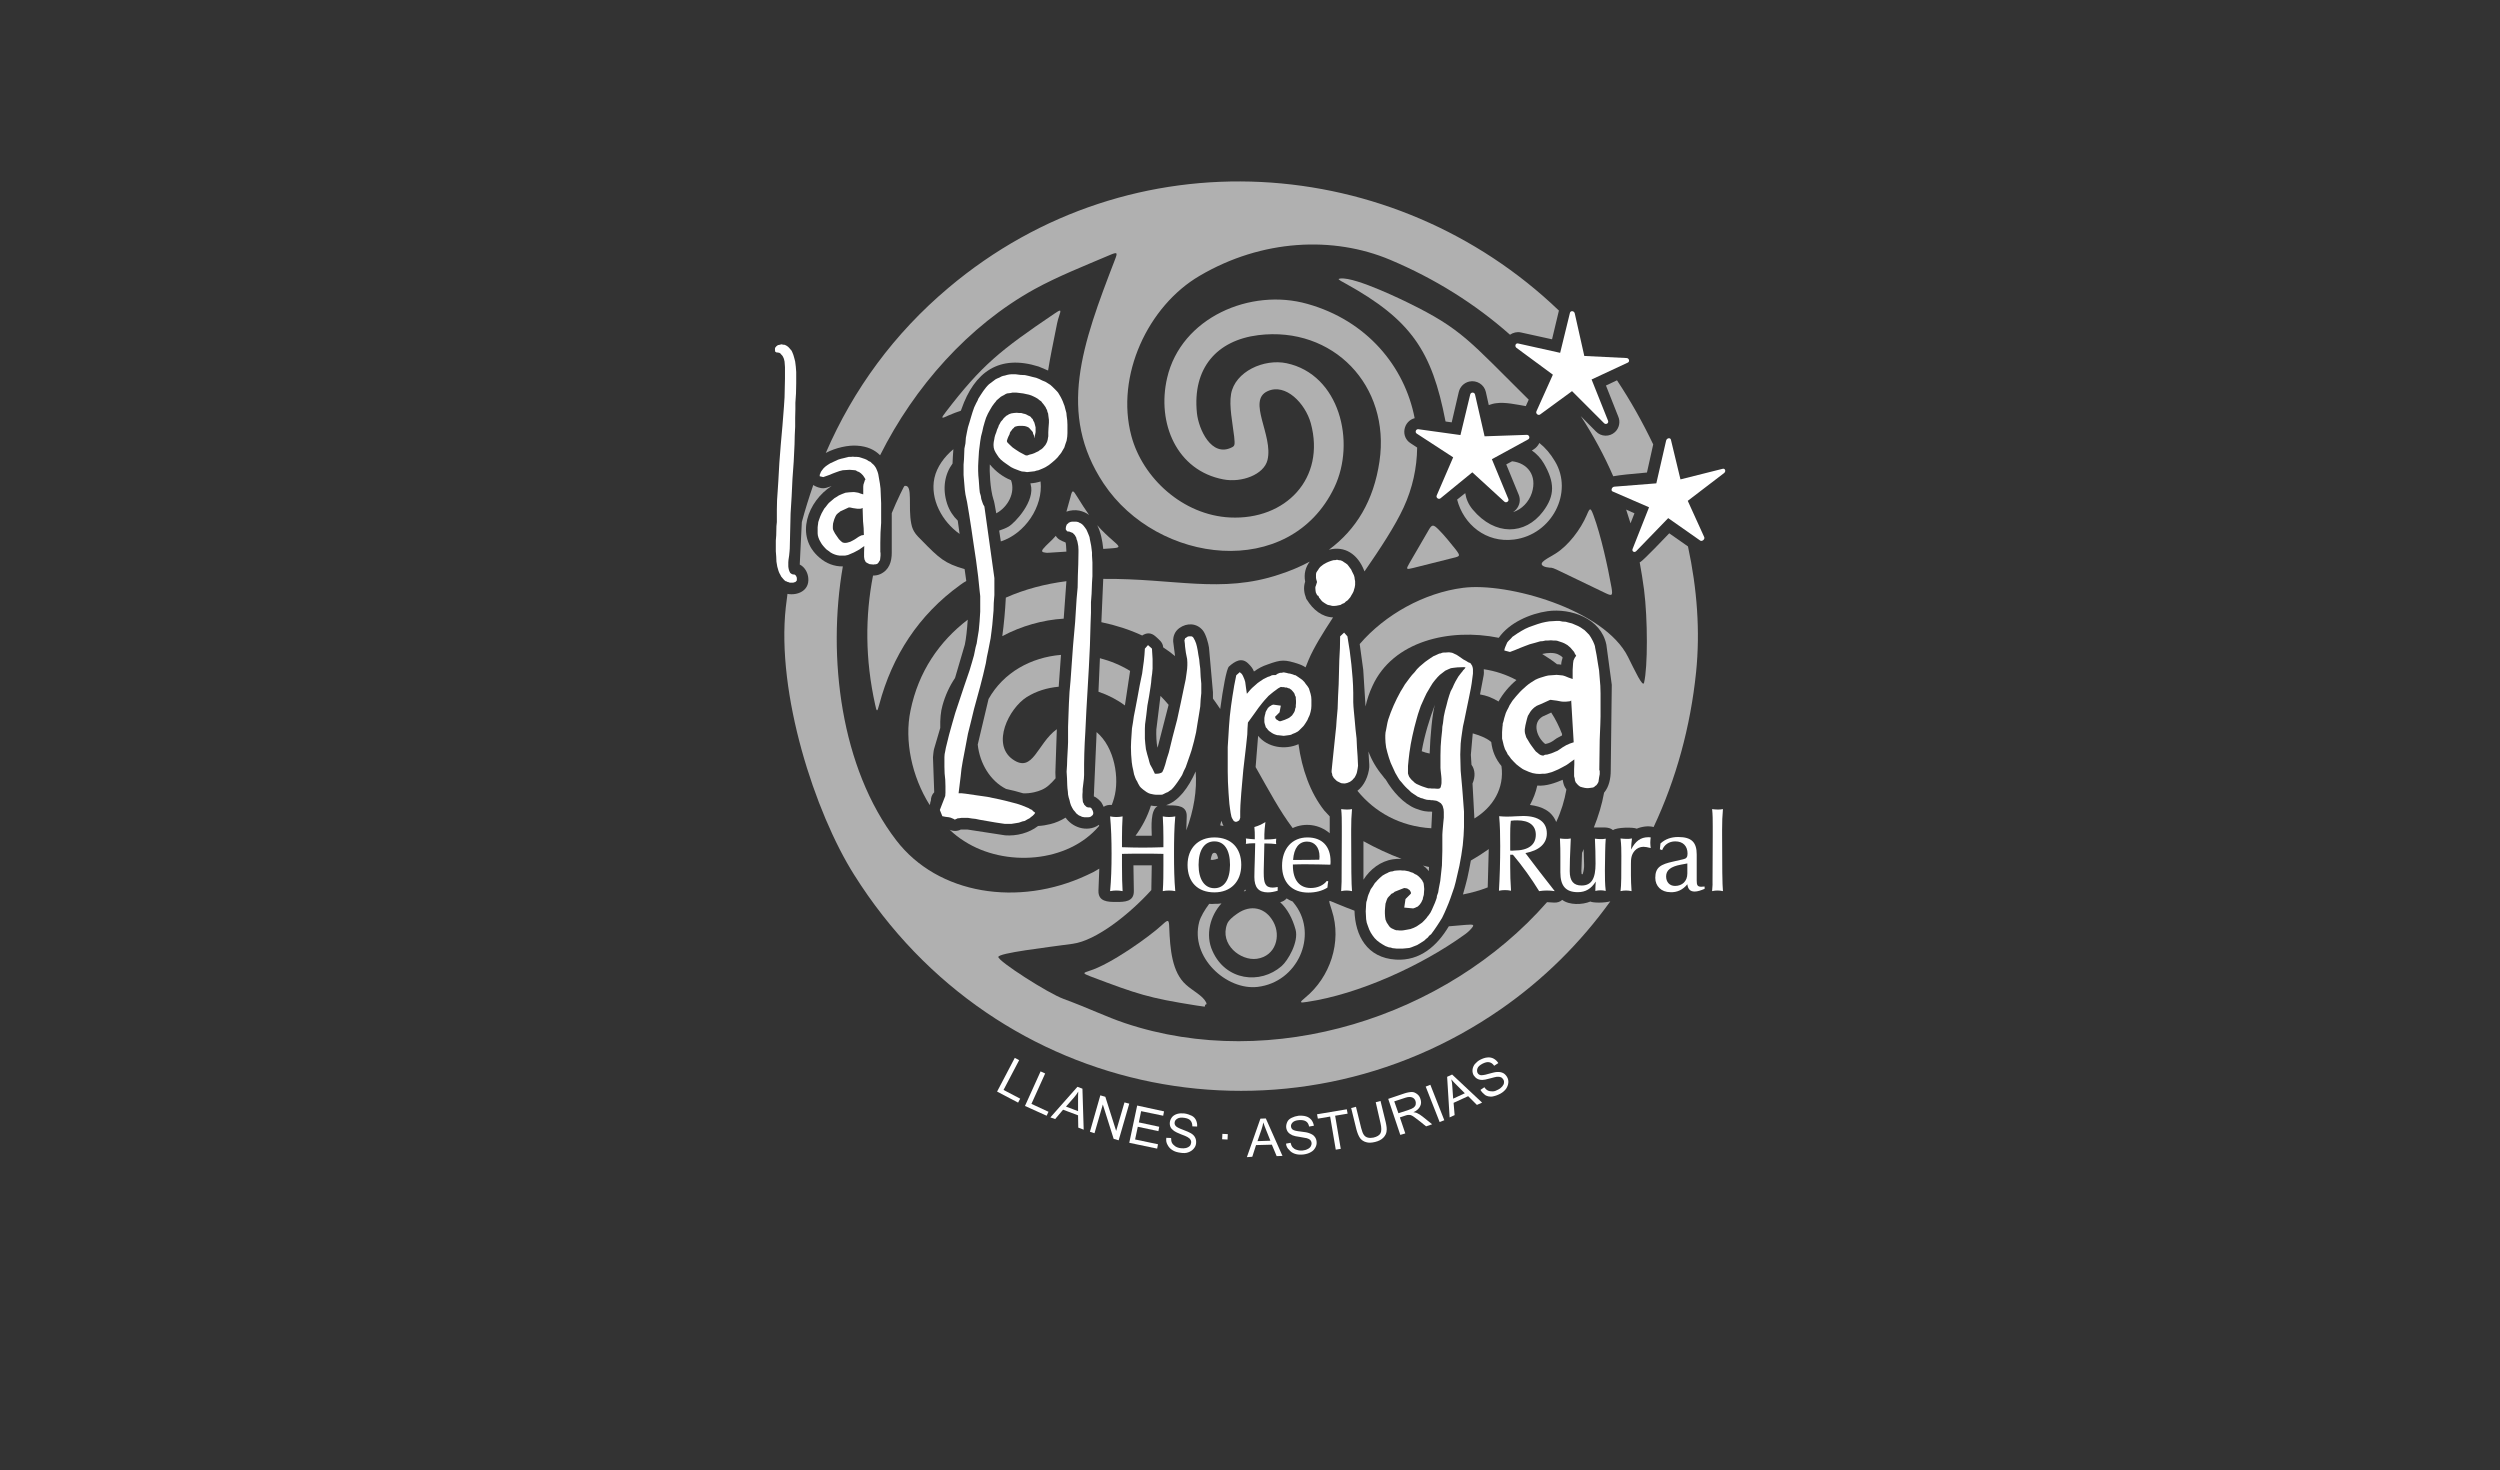 <?xml version="1.0" encoding="utf-8"?>
<!-- Generator: Adobe Illustrator 23.0.0, SVG Export Plug-In . SVG Version: 6.00 Build 0)  -->
<svg version="1.1" id="Capa_1" xmlns="http://www.w3.org/2000/svg" xmlns:xlink="http://www.w3.org/1999/xlink" x="0px" y="0px"
	 viewBox="0 0 1201 706.3" style="enable-background:new 0 0 1201 706.3;" xml:space="preserve">
<rect x="0" y="0" width="1201" height="706.3" fill="#333333" stroke="none"/>
<style type="text/css">
	.st0{fill-rule:evenodd;clip-rule:evenodd;fill:#FFFFFF;}
	.st1{fill-rule:evenodd;clip-rule:evenodd;fill:#B0B0B0;}
</style>
<polygon class="st0" points="479,524.4 487.5,508.2 489.6,509.3 482.1,523.6 490.1,527.8 489.1,529.7 "/>
<polygon class="st0" points="492.4,531.3 499.9,514.7 502.1,515.7 495.5,530.3 503.7,534.1 502.8,536 "/>
<path class="st0" d="M512.1,531.6l5.8,2.2l0-5.4c0-1.6,0-3,0.1-4c-0.6,1-1.3,2-2.1,2.9L512.1,531.6z M504.6,536.8l13-14.7l2.4,0.9
	l0.6,19.7l-2.6-1l-0.1-5.9l-7.2-2.7l-3.8,4.5L504.6,536.8z"/>
<polygon class="st0" points="523.6,543.7 528.6,526.2 531,526.9 536.2,543.3 540.2,529.6 542.5,530.2 537.4,547.8 535,547.1 
	529.8,530.6 525.8,544.4 "/>
<polygon class="st0" points="542.5,549 546.3,531.1 559.2,533.9 558.8,536 548.2,533.8 547.1,539.2 556.9,541.3 556.5,543.4 
	546.6,541.3 545.3,547.4 556.3,549.7 555.9,551.8 "/>
<path class="st0" d="M560.3,546.6l2.3,0.1c0,0.9,0.1,1.7,0.4,2.3c0.3,0.6,0.9,1.2,1.6,1.7c0.8,0.5,1.7,0.8,2.7,0.9
	c0.9,0.1,1.7,0.1,2.5-0.1c0.7-0.2,1.3-0.5,1.7-0.9c0.4-0.4,0.6-0.9,0.7-1.5c0.1-0.6,0-1.1-0.3-1.6s-0.8-0.9-1.5-1.3
	c-0.5-0.3-1.5-0.7-3.1-1.3s-2.7-1.2-3.3-1.6c-0.8-0.6-1.4-1.2-1.7-1.9c-0.3-0.7-0.4-1.5-0.3-2.3c0.1-0.9,0.5-1.7,1.1-2.5
	c0.6-0.7,1.5-1.2,2.5-1.5c1.1-0.3,2.2-0.3,3.4-0.2c1.3,0.2,2.5,0.6,3.5,1.1s1.7,1.3,2.1,2.2c0.4,0.9,0.6,1.9,0.5,3l-2.3-0.1
	c0-1.2-0.3-2.1-0.9-2.8c-0.6-0.7-1.6-1.1-3-1.3c-1.4-0.2-2.5-0.1-3.3,0.4s-1.2,1-1.3,1.8c-0.1,0.7,0.1,1.2,0.5,1.7
	c0.4,0.5,1.5,1.1,3.4,1.8s3.2,1.3,3.9,1.7c1,0.6,1.7,1.3,2.1,2.2c0.4,0.8,0.5,1.7,0.4,2.7c-0.1,1-0.5,1.8-1.2,2.6
	c-0.7,0.8-1.5,1.3-2.6,1.7s-2.3,0.4-3.6,0.2c-1.6-0.2-3-0.6-4-1.3c-1-0.6-1.8-1.5-2.3-2.5C560.3,549,560.1,547.9,560.3,546.6z"/>
<rect x="587" y="544.9" transform="matrix(5.034440e-02 -0.999 0.999 5.034440e-02 13.198 1106.279)" class="st0" width="2.6" height="2.6"/>
<path class="st0" d="M604.1,548.2l6.2-0.2l-2-5c-0.6-1.5-1.1-2.8-1.4-3.8c-0.2,1.2-0.5,2.3-0.9,3.5L604.1,548.2z M599,555.9
	l6.5-18.5l2.6-0.1l8,18l-2.8,0.1l-2.3-5.5l-7.6,0.2l-1.8,5.6L599,555.9z"/>
<path class="st0" d="M617.8,549.4l2.2-0.4c0.2,0.9,0.5,1.6,1,2.2c0.5,0.5,1.1,1,2,1.2c0.9,0.3,1.8,0.4,2.8,0.3
	c0.9-0.1,1.7-0.3,2.4-0.7c0.7-0.3,1.2-0.8,1.5-1.3c0.3-0.5,0.4-1,0.4-1.6c-0.1-0.6-0.3-1.1-0.6-1.4c-0.4-0.4-1-0.7-1.7-0.9
	c-0.5-0.1-1.6-0.3-3.3-0.6c-1.7-0.2-2.9-0.5-3.6-0.8c-0.9-0.4-1.6-0.9-2.1-1.5s-0.8-1.4-0.9-2.2c-0.1-0.9,0.1-1.8,0.5-2.7
	c0.4-0.9,1.1-1.5,2.1-2s2-0.8,3.3-1c1.3-0.1,2.6,0,3.6,0.3c1.1,0.3,1.9,0.9,2.6,1.7c0.6,0.8,1,1.7,1.2,2.8l-2.3,0.4
	c-0.2-1.1-0.7-2-1.5-2.5c-0.8-0.5-1.9-0.7-3.3-0.6c-1.5,0.1-2.5,0.5-3.1,1.1s-0.9,1.3-0.8,2c0.1,0.7,0.4,1.2,0.9,1.5
	c0.5,0.4,1.8,0.7,3.8,0.9c2,0.2,3.4,0.5,4.1,0.8c1.1,0.4,2,0.9,2.5,1.6c0.6,0.7,0.9,1.5,1,2.5c0.1,1-0.1,1.9-0.6,2.8
	c-0.5,0.9-1.2,1.7-2.2,2.2c-1,0.6-2.1,0.9-3.4,1.1c-1.6,0.2-3,0.1-4.2-0.3s-2.1-1-2.8-1.9C618.4,551.6,617.9,550.6,617.8,549.4z"/>
<polygon class="st0" points="641.7,552.3 639,536.4 633.1,537.4 632.7,535.3 647,532.9 647.4,535 641.4,536 644.1,551.9 "/>
<path class="st0" d="M660.9,529.5l2.3-0.6l2.5,10.2c0.4,1.8,0.6,3.2,0.4,4.4c-0.1,1.1-0.7,2.2-1.6,3.1c-0.9,0.9-2.2,1.6-3.9,2
	c-1.7,0.4-3.1,0.5-4.3,0.1c-1.2-0.3-2.2-1-2.9-1.9c-0.7-1-1.3-2.4-1.8-4.3l-2.5-10.2l2.3-0.6l2.5,10.2c0.4,1.5,0.8,2.6,1.3,3.3
	c0.5,0.7,1.1,1.1,1.9,1.3c0.8,0.2,1.7,0.2,2.7,0c1.7-0.4,2.9-1.1,3.4-2.1s0.5-2.6,0-4.8L660.9,529.5z"/>
<path class="st0" d="M671.8,534.8l4.9-1.6c1-0.3,1.8-0.7,2.4-1.1c0.5-0.4,0.9-0.9,1-1.5c0.1-0.6,0.1-1.1-0.1-1.7
	c-0.3-0.8-0.8-1.4-1.6-1.7s-1.8-0.3-3.1,0.1l-5.5,1.8L671.8,534.8z M672.7,545.2l-5.8-17.3l7.7-2.6c1.5-0.5,2.8-0.7,3.7-0.7
	c0.9,0,1.7,0.4,2.5,1s1.3,1.4,1.6,2.4c0.4,1.2,0.4,2.4-0.2,3.5c-0.5,1.1-1.6,2.1-3.2,2.8c0.7,0.1,1.3,0.2,1.7,0.4
	c0.9,0.4,1.8,1,2.7,1.7l4.6,3.7l-2.9,1l-3.5-2.8c-1-0.8-1.8-1.4-2.4-1.8c-0.6-0.4-1.1-0.7-1.5-0.8c-0.4-0.1-0.8-0.1-1.2-0.1
	c-0.3,0-0.7,0.1-1.3,0.3l-2.7,0.9l2.6,7.7L672.7,545.2z"/>
<rect x="687.9" y="520.7" transform="matrix(0.931 -0.366 0.366 0.931 -146.103 289)" class="st0" width="2.4" height="18.3"/>
<path class="st0" d="M698.1,527.8l5.6-2.6l-3.8-3.8c-1.2-1.2-2.1-2.1-2.7-2.9c0.3,1.2,0.5,2.4,0.5,3.6L698.1,527.8z M696.4,536.8
	l-1.2-19.5l2.4-1.1l14.4,13.5l-2.5,1.1l-4.2-4.2l-7,3.2l0.5,5.9L696.4,536.8z"/>
<path class="st0" d="M711.2,523.6l1.9-1.3c0.5,0.8,1.1,1.3,1.7,1.6c0.6,0.3,1.4,0.4,2.3,0.4s1.8-0.4,2.7-0.9c0.8-0.4,1.5-1,1.9-1.5
	c0.5-0.6,0.8-1.2,0.8-1.7c0.1-0.6,0-1.1-0.3-1.6c-0.3-0.5-0.7-0.9-1.2-1.1s-1.1-0.3-2-0.2c-0.5,0.1-1.6,0.3-3.3,0.8
	s-2.9,0.7-3.6,0.7c-1,0-1.8-0.2-2.5-0.6c-0.7-0.4-1.2-1-1.7-1.7c-0.4-0.8-0.6-1.7-0.5-2.6c0.1-1,0.5-1.9,1.1-2.7
	c0.7-0.8,1.6-1.6,2.6-2.1c1.2-0.6,2.3-1,3.5-1.1c1.1-0.1,2.1,0.1,3,0.6s1.6,1.2,2.2,2.1l-2,1.3c-0.7-1-1.4-1.5-2.4-1.7
	c-0.9-0.2-2,0.1-3.2,0.7c-1.3,0.7-2.1,1.4-2.4,2.2c-0.3,0.8-0.3,1.5,0,2.2c0.3,0.6,0.8,0.9,1.4,1.1c0.6,0.1,1.9,0,3.8-0.6
	c1.9-0.5,3.3-0.9,4.1-0.9c1.2-0.1,2.2,0.1,3,0.5c0.8,0.4,1.4,1.1,1.9,1.9c0.5,0.9,0.7,1.8,0.6,2.8c-0.1,1-0.5,2-1.1,2.9
	c-0.7,0.9-1.6,1.7-2.7,2.3c-1.5,0.8-2.8,1.2-4,1.4c-1.2,0.1-2.3-0.1-3.3-0.7C712.6,525.4,711.8,524.6,711.2,523.6z"/>
<path class="st1" d="M752.5,379.3C752.5,379.3,752.5,379.3,752.5,379.3L752.5,379.3C752.5,379.3,752.5,379.3,752.5,379.3
	c-1.2-1.8-1.3-2.2-1.8-4.7c-3.7,1.6-7.9,3.1-12.1,2.8c0,0,0,0-0.1,0c-0.7,3.3-1.9,6.3-3.5,9.3c5.5,0.7,10.4,2.7,12.6,8.2
	C750,389.8,751.6,384.5,752.5,379.3z"/>
<path class="st1" d="M721.3,368c-2.9-3.5-4.4-7.2-4.9-11.5c-0.2-0.2-0.4-0.4-0.6-0.5c-2-1.6-5-2.7-8.3-3.7l0,0.1l-0.9,10.2l0.3,4.8
	c1.8,2.4,1.9,5.8,0.5,9l0.9,16.8C717.2,387.8,722.8,378.7,721.3,368z"/>
<path class="st1" d="M719.9,337c2.1-3.8,5.1-7.4,8.6-10.3c-4.8-2.6-10.2-4.4-15.7-5.2c0.1,1.1,0.1,2.2-0.1,3.2l-1.7,8.9
	C714.1,334.1,717.1,335.3,719.9,337z"/>
<path class="st1" d="M748,319.1c0.7,0,1.3,0.1,2,0.2c0-1,0.4-2.6,0.7-3.4c-0.5-0.7-1.5-1.2-2.3-1.6c-2-0.9-5.1-0.7-7.2-0.2l-0.3,0.1
	c1.3,0.8,2.5,1.6,3.7,2.4C745.8,317.4,746.9,318.2,748,319.1z"/>
<path class="st1" d="M720,306.4c5.1-7.3,15.1-11.6,23.5-12.8c11.1-1.5,25.6,3.4,28.2,16.1l2.6,19.3l-0.5,41.2
	c0,3.7-0.8,7.8-3.2,10.6c-1,5.6-2.7,11.2-4.9,16.7c0.3,0,0.7,0,1,0c2.7,0.2,6-0.6,8.2,1.3c1.7-1.4,9.8-1.5,11.4-0.7
	c2.3-1,5.6-1.5,8.1-0.8c10.8-23,17.7-48.1,20.4-74.4c2-19.6,0.5-40.1-3.9-60.4l-9-6.3c-1.8,1.9-12.5,13.1-13.9,13.8
	c-0.1,0.1-0.2,0.1-0.3,0.1c0.8,4.3,1.5,8.7,2.1,13.2c1.8,14.1,1.8,37.3,0,44.7c-0.6,2.4-4.4-5.8-7.7-12.4
	c-11.3-22.8-58-36-79.3-33.2c-18.6,2.4-37.4,12.8-49.6,27l1.7,12.4l1.1,17.6c0.7-3.3,1.8-6.6,3.3-9.8
	C669.1,308,696.3,301.6,720,306.4z"/>
<path class="st1" d="M745.2,342.3l-4.1,1.9c-5.3,3.1-2.7,10.1,1.2,13.2c1.1-0.1,2.6-0.7,3.5-1.3l2-1.4l2.6-1.4l0-0.7
	C749,349,747.3,345.5,745.2,342.3z"/>
<path class="st1" d="M638.4,264.1c7.6-2,13.8,2.1,16.9,9.9c0.1,0.2,0.1,0.3,0.2,0.5c7.6-11,14.7-21.8,18.8-30.7
	c4.3-9.3,6.4-19.1,6.5-28.8l-3.2-2.1c-2.2-1.4-3.3-3.9-2.9-6.5c0.4-2.7,2.4-4.9,4.9-5.5c-4.8-24.9-23-46.9-51.5-54.9
	c-27.4-7.8-60.7,6.6-67.4,35.5c-5.1,21.9,4.7,44.6,27,48.8c8.8,1.7,19.5-2.3,21.2-9.3c2.9-11.8-10-28.6,0.1-33.1
	c8.6-3.9,18,5.8,20.7,15.4c7.2,26.5-12,46.6-38.8,45.3c-22.6-1.1-42-18.9-47.4-39.2c-7.7-28.9,8-62.4,32.8-76.9
	c29.9-17.6,64.2-19.2,91.5-7.7c21.4,9,40.9,21.2,57.6,36c1.5-1,3.3-1.5,5.2-1.1l15,3.3l3.3-13.8C670,73.5,543.9,63.8,455.6,138.3
	c-26,21.9-45.6,48.6-58.9,79.3c4.9-2.6,10.9-3.8,15-3.5c5,0.3,8.5,2,11.1,4.6c16.5-32.9,42.4-62.2,74.2-79.8
	c11.3-6.2,24-11.2,36.2-16.4c3.6-1.5,3.8-1.3,2.4,2.3c-15.7,40.7-27.8,73.8-5.4,107.5c25.9,38.9,89.4,46.5,110.8,1.9
	c10.5-21.9,2.5-54.3-22.9-59.7c-10.9-2.3-24.8,4-26.7,14.8c-1,5.8,0.7,13.7,1.5,20.5c0.4,3.9,0.3,4.4-1.1,5.1
	c-9.8,5-16-8.7-16.8-16.5c-2.2-21.5,9.5-34.9,29.5-37.4c35.8-4.4,63.6,24.1,58.2,60.7C659.9,240.6,651.5,254.4,638.4,264.1z"/>
<path class="st1" d="M640.4,296.6c-5.3-0.2-9.6-3.6-12.7-8.7l0.2,0.4c-0.3-0.5-0.5-0.8-0.6-1.3l0.1,0.2c-0.8-2-1.4-4.8-0.4-7.8
	c-0.7-3.7,0.2-7,2.2-9.6c-4.5,2.4-9.4,4.5-14.7,6.2c-27.8,9.3-50.4,1.8-84.5,2.1l-0.9,20.8c7.1,1.5,13.6,3.6,19.6,6.4
	c2-1.3,4.2-1.6,6.5,0.5c1.7,1.6,3.4,2.7,3.6,5.2c2,1.3,3.9,2.7,5.7,4.2l-0.9-7c-0.1-2.6,0.8-4.9,3-6.5c3.5-2.5,8.2-2.5,11.2,1.1
	c1.5,1.8,2.7,6.2,3,8.3l1.9,21.4c0,0.9,0,2,0,3.1c1.2,1.7,2.4,3.3,3.5,5c1.3-9.7,3-19.3,4.2-20.4c2.8-2.5,6.1-4.6,9.3-1.4
	c1.2,1.2,2.1,2.2,2.7,3.8c2.3-1.6,3.9-2.5,6.6-3.4c6.6-2.4,8.1-2.4,15-0.2l-0.7-0.2c0.3,0.1,1.5,0.5,1.9,0.7c0.7,0.3,1.4,0.7,2,1.1
	c0.5-1.3,1-2.5,1.5-3.7C631.2,311,635.5,304.1,640.4,296.6z"/>
<path class="st1" d="M657.4,361l0.4,6.4l0,1.2c-0.4,4.1-2.3,8.7-5.7,11.3c8.3,10.2,20.4,17.1,35.5,18c0.2-4.4,0.4-7.8,0.4-7.9
	l-0.4-0.1h-1.4l-1.8-0.2c-0.9-0.1-3.5-0.9-4.4-1.3c-5.7-2.3-10.9-8.1-14.3-13.9c-0.5-0.5-0.9-1-1.3-1.6
	C661.2,369.1,658.9,365.1,657.4,361z"/>
<path class="st1" d="M783.3,251.4l1.9-4.8l-4-1.8C781.9,246.9,782.6,249.2,783.3,251.4z"/>
<path class="st1" d="M775,228.8c3.2-0.6,8.2-1.1,16.2-1.8l3-13.5c-5.1-10.7-10.9-21-17.4-30.8l-5.3,2.5l5.9,14.9
	c1.1,2.5,0.5,5.5-1.5,7.4c-2.6,2.5-6.8,2.4-9.3-0.3l-7.2-7.3C765.4,209.1,770.6,218.7,775,228.8z"/>
<path class="st1" d="M483.2,287.1c-0.3,6.1-0.9,12.7-1.7,18.5c9.2-4.9,19.5-7.8,29.5-8.4l1.3-18
	C502.1,280.5,492.2,283.1,483.2,287.1z"/>
<path class="st1" d="M474.9,335.8l-5.2,21.9c1,9.2,6.1,17.5,13.6,21.3c2.8,0.6,5.6,1.3,8.2,2.1c1.7,0.1,3.5-0.1,5.3-0.5
	c2.6-0.6,5-1.5,7.1-3.4c1.2-1.1,2.3-2.2,3.2-3.3c0-1-0.1-1.9-0.1-2.8l0.7-20.8c0,0,0,0,0,0c-9.5,6.9-11.4,21.4-21.2,14.5
	c-10.3-7.3-1.9-24.4,6.7-29.9c4.6-2.9,9.9-4.5,15.4-5l1.1-15.3C495.3,315.8,482.1,323,474.9,335.8z"/>
<path class="st1" d="M498.7,396.8c-4.4,3.4-10.3,4.9-15.8,4.5l-18.2-2.8l-3.1,0c-1.7,0.9-3.7,0.9-5.4,0.1c2.2,2.1,4.6,4,7.2,5.6
	c19.4,12.4,49.6,10.4,64.6-7.4l0-0.6c-0.1,0.1-0.2,0.2-0.3,0.2l0,0c-2.6,1.8-6.1,2.1-9.1,1.2c-2.9-0.9-5.1-2.6-6.7-4.8
	c-2.3,1.4-4.8,2.5-7.3,3.1C502.6,396.4,500.7,396.7,498.7,396.8z"/>
<path class="st1" d="M446.6,386.7c0.1-0.1,0.1-0.3,0.2-0.4c0-0.6,0.2-1.1,0.4-1.7c0-1.5,0.5-2.9,1.6-4l0,0l-0.6-16.8
	c0-0.2,0.3-3.3,0.5-3.9l3-10.2c-0.1-4.1,0.2-7.9,1.1-10.9c1.3-4.7,3.3-9.1,6-13.1l4.7-16c0.6-2.7,1.1-7.4,1.4-12
	c-13.6,10.4-23.7,24.9-27.5,43.7C434.4,355.7,438,373,446.6,386.7z"/>
<path class="st1" d="M528.4,316.2l-0.7,16.1c4.7,1.6,9.1,3.9,12.7,6.6c0.8-5.5,1.7-11.4,2.5-16.6
	C538.3,319.5,533.4,317.5,528.4,316.2z"/>
<path class="st1" d="M526.8,351.7l-0.2,5.3l0-0.2l-1,22.8l0-0.6v1.3l-0.1,1.5c0,0.2,0,0.7,0,0.8c1.4,0.5,3,2.1,3.7,3l-0.1-0.1
	c0.5,0.9,0.6,1,1.1,2.1c1-0.7,2.3-1,3.6-0.9l0.3,0c0.4-1.1,0.8-2.1,1.1-3.3C537.9,374,535.5,359,526.8,351.7z"/>
<path class="st1" d="M545.5,401.5h7.8c-0.1-4.3-0.7-12.4,2.8-14.2c-1.1,0-2.2-0.1-3.2-0.3C551.3,392.2,548.7,397.1,545.5,401.5z"/>
<path class="st1" d="M557.5,334.3l-2,16.2c-0.1,2.3,0,6.6,0.6,8.7l5.3-20.6C560.1,337.1,558.9,335.7,557.5,334.3z"/>
<path class="st1" d="M574.4,370.6c-3.5,7.9-8.3,14.3-14.2,16.2l1.4,0.1c4,0,8.7,0.1,8.5,5.4l-0.2,6.6
	C573.5,389.2,575.1,379.7,574.4,370.6z"/>
<path class="st1" d="M655,404.1v18.5c3.2-5,8.2-8.9,14.2-9.8c1.3-0.2,2.7-0.3,4.1-0.2C667.2,410.3,660.9,407.4,655,404.1z"/>
<path class="st1" d="M683.6,415.8c1,0.7,2,1.6,2.8,2.7c0-0.1,0-0.8,0.1-2C685.5,416.3,684.6,416.1,683.6,415.8z"/>
<path class="st1" d="M706.6,413.4c-0.5,2.9-1.1,5.7-1.7,8.5c-0.6,2.4-1.3,5.1-2.1,7.8c4.1-0.8,8.1-1.9,11.9-3.4l0.5-18.4
	C712.4,409.9,709.4,411.8,706.6,413.4z"/>
<path class="st1" d="M686.8,362c0.3-8.6,1.3-19.1,2.5-23.4c-2.5,6.7-5,14.6-6.3,22.3C684.2,361.4,685.4,361.7,686.8,362z"/>
<path class="st1" d="M760,409.7l-0.3,8.7l0.1,1.5l0.5,0.1c0.5-1.5,0.8-3.2,0.7-4.8l-0.2-7.3C760.6,408.5,760.3,409.1,760,409.7z"/>
<path class="st1" d="M623.8,357.5c-6.5,2.9-14.9,1.6-19.4-4l-1.2,15c6.5,11.5,11.6,21.1,17.8,29.3c5.8-2.7,12.8-1.8,17.8,2.5v-8.1
	c-0.9-0.9-1.8-1.9-2.6-2.8C629.4,380.8,625.4,369.3,623.8,357.5z"/>
<path class="st1" d="M404.9,272.1c-4,0.1-8-1.4-11.2-4.2c-12.2-10.3-5.5-27.3,5.8-34.4c-1.8,0.6-3.4,1.4-5.4,0.9
	c-1.4-0.3-2.5-0.8-3.4-1.4c-2,5.8-3.9,11.8-5.5,17.8l-1,20.4c2.4,1.2,3.9,3.9,4.1,6.5c0.6,6.1-5.2,8.5-10,7.6
	c-0.3,2.1-0.5,4.2-0.8,6.4c-4.6,41.5,14,98.7,32.8,128.5c68.6,109.2,209.4,134.9,310.7,64.6c20.6-14.3,38.3-31.9,52.6-51.8
	c-2.8,0.8-8.2,0.8-9.6,0.1c-3.8,1.6-10.1,1.8-13.5-0.8c-1.1,1-2.5,1.4-4,1.3l-3.3-0.2c-48.5,55.3-132.2,81.8-202.8,58.1
	c-9.2-3.1-16.7-6.9-29.4-11.6c-7.7-2.8-31.7-18.3-31.4-20.2c0.3-1.9,22.7-4.5,35.7-6.3c11.3-1.5,27.4-14.3,37.8-25.8l0.2-11.9h-8.8
	l0.2,12.3c0.1,5.3-4.6,5.3-8.5,5.3c-4,0-8.7-0.1-8.5-5.5l0.4-10.5c-1.9,1.2-4,2.3-6.1,3.2c-32.6,15.2-71.4,9.4-91.5-16.9
	C404,369,397.3,315.9,404.9,272.1z"/>
<path class="st1" d="M739.5,212.8c-0.6,1.3-1.6,2.4-2.9,3.2l-0.7,0.4c2.3,1.6,4.3,3.7,5.8,6.3c5.1,8.9,5.5,15.2-0.5,23.1
	c-8.5,11.2-23,11.8-33.7-1c-2.1-2.5-3.2-5.2-3.6-7.9L700,240c3.1,12,13.9,20.9,27.3,19.2c18.3-2.3,28.7-22.7,19.7-37.6
	C744.8,217.9,742.3,215,739.5,212.8z"/>
<path class="st1" d="M480,254.9c0.3,1.7,0.5,3.5,0.8,5.2c11.5-3.7,20.4-16.6,19.1-28.8c-1.6,0.5-3.2,0.8-4.9,0.9
	c0,0.1,0.1,0.3,0.1,0.4c2.4,8-7.5,18.6-10.6,20.4C483.1,253.8,481.5,254.4,480,254.9z"/>
<path class="st1" d="M461,256.5l-0.9-6.4c-2.2-2.1-4-4.8-5.1-8.1c-2.4-7.4-1.1-14.3,2.6-19.3c0.1-2.3,0.2-4.6,0.4-6.9
	c-4.3,3.6-7.9,8.4-9.1,13.8C446.7,239.8,452.6,250.6,461,256.5z"/>
<path class="st1" d="M726.4,221.6l-2.8,1.5l6,14.6c1,2.4,0.5,5.1-1.3,7.1c-0.4,0.5-0.9,0.8-1.4,1.2c4.1-1.2,7.6-4.9,9-9.2
	C738.6,228.3,733.7,222.4,726.4,221.6z"/>
<path class="st1" d="M485.7,230.7c-3.7-1.5-7.2-4-10.2-7.6c-0.2,2.6,0.1,11.9,1.8,17c0.2,0.3,0.7,2.9,1.3,6.5
	C484.2,243.6,487.9,236.7,485.7,230.7z"/>
<path class="st1" d="M589.5,443.9c-3.7,9.8,6.5,17.8,14.3,16.7c9.1-1.3,11.7-11,7.9-17.8c-3.8-6.9-10.9-8.4-17.3-3.9
	C592.3,440.3,590.1,442.2,589.5,443.9z"/>
<path class="st1" d="M694.5,202.5l2.9,0.4l3.4-14.6c0.6-2.5,2.5-4.4,5-5c3.6-0.8,7.2,1.4,8,5l1.4,6.3c1.2-0.4,2.4-0.8,3.6-0.9
	c4.3-0.6,9.5,0.6,14.2,1.4l1.4-3.1c-28.5-28.2-32.1-33.9-57.8-46.5c-0.3-0.1-25.2-12.6-32.7-11.7c-1.4,0.2-1.2,0.4,2.3,2.3
	c31.7,17.5,41.7,32.5,48.2,66.2C694.5,202.4,694.5,202.4,694.5,202.5z"/>
<path class="st1" d="M461.6,197.3c0.1-0.3,0.2-0.5,0.3-0.8c6.2-17.8,18.1-26.4,37.1-20.4c0.5,0.2,2.9,1.2,4.5,1.9
	c1-6.4,2.4-12.9,3.6-19c0.5-2.5,0.9-4.9,1.7-7.2c1.1-3.1,0.9-3.3-2.3-1.1c-26,17.6-34.9,24.7-52.2,47.3c-2.4,3.1-2.2,3.3,1.3,1.6
	C457.6,198.7,459.6,198,461.6,197.3z"/>
<path class="st1" d="M428.4,246.5l0,19c0,4.3-1.2,8.3-5.5,10.3c-1.1,0.5-2.3,0.7-3.5,0.7c-3.8,19.5-3.8,40.2,1,61.9
	c0.8,3.8,1,3.8,2,0c6.2-23.3,18.9-43,38.9-57.4c0.9-0.7,1.9-1.3,2.9-1.9l-0.8-5.7c-9.6-2.8-12-5-20.8-14c-2.2-2.2-4.1-4-4.8-7.7
	c-1.7-8.3,0.9-18.8-3.1-18.3c-0.3,0-0.5,0.4-2.2,3.9C431.1,240.2,429.7,243.3,428.4,246.5z"/>
<path class="st1" d="M527.1,252.3c1.7,3.3,2.5,7.4,2.9,11.4l4.2-0.3c3.9-0.3,4-0.6,1-3.2C531.9,257.3,529.3,254.9,527.1,252.3z"/>
<path class="st1" d="M512.3,265c-0.1-2.2-0.2-3.9-0.4-4.4c-2.3-0.9-3.8-1.6-4.7-3.2c-1.9,2.3-4.7,4.5-6.1,6.3
	c-0.9,1.2-0.5,1.6,1.2,1.8c0.7,0.1,1.3,0.1,5.2-0.2L512.3,265z"/>
<path class="st1" d="M512.3,245.8c2-0.7,4.2-0.9,6.2-0.5c1.8,0.4,3.4,1.1,4.7,2.1c-1.8-2.5-3.6-5.4-5.8-8.9c-2-3.3-2.3-3.3-3.2,0.5
	C513.8,240.6,513.1,243.1,512.3,245.8z"/>
<path class="st1" d="M749.8,274.6l21.2,10.2c3.5,1.7,3.8,1.4,3.2-2.4c-1.8-10.1-5.1-25.2-8.7-34.9c-1.4-3.7-1.7-3.7-3.2-0.1
	c-2.9,6.8-8.8,14.7-15.1,18.6c-3.3,2.1-8.7,4.4-5.7,6c0.7,0.4,1.9,0.6,2.9,0.7C745.8,272.7,746.3,272.9,749.8,274.6z"/>
<path class="st1" d="M700.7,266c-0.4-0.8-1-1.5-1.6-2.3c-2.2-2.7-5-6.3-7.9-9.2c-2.8-2.8-3.3-2.7-5.2,0.7l-9,15.5
	c-1.6,2.8-1.5,3,1.7,2.2l18.3-4.6C700.9,267.4,701.2,267.2,700.7,266z"/>
<path class="st1" d="M586.2,396.5c0.5,0.1,1,0.2,1.6,0.3c-0.4-0.6-0.7-1.5-1-2.5C586.5,395,586.3,395.8,586.2,396.5z"/>
<path class="st1" d="M585.2,412.4c-0.2-0.8-0.4-1.6-0.8-2.2c-0.1-0.2-0.3-0.3-0.5-0.4c-0.6-0.3-1.3,0-1.6,0.6
	c-0.3,0.8-0.6,1.7-0.7,2.6c0.2,0.1,0.5,0.1,1,0.1C583.4,413,584.3,412.8,585.2,412.4z"/>
<path class="st1" d="M696,445c-5.6,9.4-13.8,16.7-25.4,16c-13.9-0.8-19.6-11.6-19.9-23.5c-2.6-1-5.3-2-8.1-3.2c-3.6-1.5-4-1.7-4-1.4
	v0.3c0,0.3,0.1,0.7,1.2,4.1c5,15.3-0.9,32.2-12.7,41.9c-3,2.5-2.9,2.7,0.9,2.1c24.9-3.7,54.9-17.5,75-31.9c1.5-1,2.8-2.1,3.9-3.4
	c1.5-1.8,1.2-2-2.7-1.7L696,445z"/>
<path class="st1" d="M578.9,483.4c0-0.2,0-0.5,0-0.6c0.1-0.2,0.5-0.2,0.6-0.3c0.2-0.2,0.1-0.6-0.1-1c-1.6-3.2-6.4-5.5-9.6-8.4
	c-6.8-6-7.7-17.2-8.1-27.5c-0.1-3.9-0.5-4-3.3-1.4c-6.1,5.7-24.9,19.1-35.1,22.2c-3.2,1-3.2,1.2,0.4,2.6c23,8.7,28.1,10.4,50.8,14
	C578.5,483.6,578.9,483.7,578.9,483.4z"/>
<path class="st1" d="M586.8,434c-1.1,0.2-2.2,0.2-3.3,0.2c-0.9,0.1-1.7,0.1-2.6,0c-2.1,2.8-4.2,6.3-4.8,8.7
	c-4.5,17,13.2,33,28.1,31.2c19.2-2.3,28.9-24.5,18.2-39.2c-0.5-0.6-0.9-1.2-1.4-1.8c-1-0.4-2-0.9-2.9-1.5c-0.8,0.9-1.9,1.6-3.1,1.8
	c3.4,3.2,5.9,7.7,7.4,13.2c1.6,6-3.8,15-6.7,17.5c-10.3,9-26.9,7-33.2-7.2C578.9,449.1,581.4,439.9,586.8,434z"/>
<path class="st1" d="M598.5,428c-0.1-0.2-0.2-0.5-0.3-0.7c-0.2,0.3-0.5,0.6-0.7,0.9C597.8,428.1,598.1,428.1,598.5,428z"/>
<polygon class="st0" points="472.9,243.3 472.3,242.3 471.9,241.2 471.4,239.7 471.2,238.3 470.7,236.6 470.5,234.8 470.2,230.6 
	470,228.5 469.9,226.2 469.9,223.9 470,221.7 470.3,216.8 470.6,214.4 470.9,212 471.3,209.6 471.9,207.3 472.4,205 472.7,204 
	473,202.9 473.7,200.7 474.6,198.7 475.6,196.9 476.6,195.2 477.7,193.7 478.3,193 478.8,192.3 479.4,191.8 480.1,191.2 
	480.8,190.6 481.5,190.2 482.3,189.8 483.1,189.3 483.8,189 484.7,188.9 485.5,188.8 486.4,188.6 488.2,188.6 489.9,188.8 
	491.5,189 492.9,189.3 494.3,189.6 495.5,190 496.6,190.5 497.6,191 498.6,191.6 499.3,192.2 500.2,192.8 500.7,193.5 501.3,194.2 
	502.3,195.6 502.6,196.3 503,197 503.2,197.9 503.5,198.6 503.6,199.4 503.7,200.2 503.9,201.7 503.9,203.1 503.7,205.7 
	503.6,207.7 503.6,209 503.6,209.6 503.5,210.1 503.3,211.3 503,212.3 502.6,213.1 502.2,213.8 501.6,214.5 501,215.2 500.3,215.8 
	499.6,216.2 498.8,216.8 497.9,217.2 496.9,217.7 495.8,218.1 494.6,218.4 493.5,218.8 493.2,218.8 492.6,218.7 491.5,218.1 
	489.8,217.2 488.1,216.1 486.5,215 485.1,213.7 484.5,213.1 484.1,212.7 483.8,212.3 483.7,211.8 484,210.8 484.4,209.8 485,208.6 
	485.2,207.8 485.5,207.3 486,206.7 486.4,206.1 487,205.6 487.4,205.1 487.9,204.9 488.7,204.7 489.4,204.6 490.1,204.6 
	491.4,204.6 492.4,204.7 493.4,205 494.2,205.4 494.8,206 495.3,206.6 495.8,207.1 496.2,207.7 496.3,208.3 496.8,209.4 
	496.8,210.3 496.8,210.5 497,210 497.3,208.6 497.5,207.6 497.5,206.4 497.5,205.3 497.2,204.1 496.9,203 496.3,201.9 496.1,201.3 
	495.6,200.9 495.2,200.3 494.6,199.9 493.9,199.6 493.2,199.2 492.5,198.9 491.6,198.7 490.6,198.4 489.5,198.4 488.4,198.3 
	487.1,198.4 485.8,198.6 484.7,199 484.1,199.4 483.5,199.7 482.5,200.6 482.1,201 481.7,201.6 480.8,202.6 480.1,203.9 
	479.8,204.4 479.6,205.1 479,206.4 478.6,207.7 478.1,209 477.8,210.1 477.6,211.3 477.4,212.3 477.3,213.3 477.3,214 477.4,215.1 
	477.7,216.2 478.3,217.4 479,218.5 479.4,219.1 479.8,219.7 480.8,220.8 482,221.8 483.1,222.6 484.4,223.5 485.7,224.4 
	487.1,225.1 488.4,225.6 489.7,226.1 490.9,226.5 492.2,226.6 493.4,226.8 495.2,226.6 497,226.4 497.9,226.1 498.9,225.9 
	500.6,225.2 501.5,224.8 502.3,224.4 503.9,223.4 505.4,222.2 506.9,220.9 508.1,219.7 508.7,218.9 509.3,218.2 509.9,217.4 
	510.3,216.7 511.3,215 511.8,213.4 512.4,211.7 512.7,209.8 512.8,208.1 512.8,206.1 512.8,204 512.7,201.9 512.4,199.6 
	512.3,198.4 512,197.3 511.7,196.2 511.4,195 511,194 510.6,192.9 510.1,191.8 509.6,190.8 508.9,189.6 508.3,188.6 507.4,187.6 
	506.6,186.8 505.6,185.8 504.6,184.9 503.5,184.2 502.2,183.4 500.7,182.8 499.3,182.1 497.8,181.5 496.1,181.1 494.2,180.6 
	492.4,180.2 490.2,180.1 487.9,179.8 485.8,179.8 484.8,179.9 483.8,180.1 482.8,180.4 481.8,180.6 481,180.9 480.1,181.4 
	479.1,181.8 478.3,182.2 476.7,183.4 475.1,184.6 474.4,185.3 473.7,186.1 472.4,187.8 471.2,189.6 470,191.5 469.6,192.5 
	469,193.6 468,195.7 467.2,198 466.5,200.3 465.8,202.7 465,205.3 464.5,207.7 464,210.3 463.8,213 463.3,215.5 463.2,218.1 
	463.1,220.7 462.9,223.2 462.9,225.8 462.9,228.2 463.1,230.6 463.3,233 463.5,235.3 463.8,237.5 464.2,239.4 464.6,241.3 
	465.6,247.3 466.6,253.7 467.7,261.2 468.9,269.2 469.9,276.9 470.6,283.7 470.9,286.4 470.9,288.7 470.9,291.3 470.9,293.8 
	470.6,298.5 470.2,302.9 469.5,307.1 469.2,309.1 468.7,310.9 467.9,314.8 466.9,318.3 465.8,322 463.2,329.6 460.4,338 
	458.9,342.5 457.4,347.7 455.9,353.1 454.4,359.2 454.1,360.8 453.8,362.3 453.7,363.7 453.7,365.3 453.7,368.4 453.8,371.6 
	454.1,374.6 454.2,377.7 454.2,379.3 454.2,380.8 454.1,382.4 451.5,389.1 452.7,392.1 454.2,392.4 455.8,392.6 456.7,392.8 
	457.4,393.1 458.1,393.4 458.8,393.8 459.1,393.5 459.5,393.4 460.1,393.1 460.6,393.1 461.9,392.9 463.5,392.9 465,392.9 
	466.9,393.2 468.7,393.4 470.6,393.8 478.1,395.1 481.4,395.6 482.8,395.8 484.1,395.8 485.8,395.8 487.7,395.5 489.5,395.2 
	491.2,394.6 492.2,394.4 493.1,393.9 493.8,393.5 494.6,393.1 495.3,392.5 496.1,391.9 496.8,391.2 497.3,390.5 496.9,390.1 
	496.3,389.7 495.8,389.1 494.9,388.7 494.1,388.2 493.1,387.8 490.9,386.9 488.5,386.1 485.8,385.4 483.1,384.7 480.1,384 
	474.3,382.8 468.7,382 463.9,381.3 462.1,381.1 460.5,381.1 461.5,373 461.9,369.3 462.5,365.7 463.8,358.9 465,352.5 466.5,346.5 
	467.9,340.7 470.9,329.7 472.3,324.2 473.6,318.6 474.1,315.6 474.7,312.8 475.9,306.6 476.3,303.5 476.7,300.2 477.3,293.3 
	477.4,289.7 477.7,285.9 477.7,281.9 477.7,277.7 "/>
<polygon class="st0" points="515.8,250.6 515.1,250.6 514.4,250.7 513.7,251 513.4,251.1 513.3,251.3 512.8,251.7 512.4,252.1 
	512.3,252.5 512.1,253 512,253.8 512,254.3 512.1,254.5 512.3,254.8 512.6,255.1 512.8,255.3 513.1,255.3 513.8,255.4 514.5,255.7 
	515.3,256 515.7,256.4 516.3,257 516.7,257.7 517,258.2 517.2,259.1 517.5,259.8 517.7,260.7 518,262.4 518.1,264.1 518.1,265.5 
	518,271.1 517.8,276.6 517.7,282.2 517.2,287.7 516.5,298.8 515.5,310.1 514.7,321.2 514.3,326.9 513.8,332.4 513.5,338 
	513.3,343.5 513.1,349.2 513.1,354.8 513.1,356.6 513,359 512.7,364.5 512.6,367.6 512.4,370.7 512.6,374 512.7,377.1 512.8,378.7 
	513,380.3 513.1,381.7 513.4,383.1 513.8,384.4 514.1,385.7 514.5,386.9 515.1,388.1 515.7,389.1 516.4,389.9 517.1,390.8 
	518,391.5 518.4,391.8 518.8,391.9 519.8,392.4 520.9,392.6 521.5,392.6 522.1,392.6 522.9,392.6 523.6,392.5 524.2,392.2 
	524.5,391.9 524.9,391.6 525.1,391.2 525.2,390.8 525.2,390.4 525.1,389.9 524.9,389.4 524.8,389.1 524.5,388.7 524.4,388.4 
	524.1,388.1 523.6,387.9 523.4,387.9 522.9,387.9 522.4,387.8 522.1,387.7 521.7,387.4 521.1,386.8 520.8,386.5 520.7,386.1 
	520.4,385.7 520.2,385.1 520.1,384.1 520,383 520,381.7 520.1,380.4 520.1,379.1 520.4,376.6 520.7,374.1 520.8,372.3 520.8,367 
	520.9,361.9 521.1,356.8 521.4,351.5 521.9,341.2 522.5,330.9 523.1,320.5 523.6,310.1 523.9,299.7 524.1,294.4 524.1,289.3 
	524.4,285.3 524.6,279.9 524.8,276.8 524.8,273.6 524.8,270.2 524.6,266.9 524.6,265.4 524.4,263.8 524.2,262.2 523.9,260.7 
	523.6,259.2 523.4,258 522.9,256.7 522.4,255.5 521.9,254.4 521.2,253.4 520.5,252.5 519.8,251.8 519,251.3 518.5,251.1 518,250.8 
	517.5,250.7 517,250.6 "/>
<polygon class="st0" points="550,311.6 549.8,314.6 549.5,317.6 549.1,320.5 548.7,323.5 547.5,329.3 546.4,335.3 545.3,341.1 
	544.7,344.1 544.3,346.9 543.8,349.9 543.6,352.9 543.4,355.9 543.3,358.9 543.4,362.5 543.7,366.2 544,368.2 544.4,370 544.8,372 
	545.4,373.7 545.8,374.6 546.3,375.4 546.7,376.3 547.1,377 547.5,377.7 548.1,378.4 548.8,379 549.4,379.5 550.8,380.5 551.7,381 
	552.5,381.3 553.4,381.5 554.4,381.7 555.4,381.8 556.4,381.8 557.8,381.8 558.5,381.7 559.1,381.4 560.3,380.8 561.1,380.5 
	561.6,380.1 562.8,379.3 563.9,378.1 564.9,376.8 565.9,375.4 566.9,373.9 567.9,372.3 568.7,370.4 569.6,368.6 570.3,366.6 
	571,364.6 571.7,362.6 572.4,360.5 573,358.3 573.6,356.1 574.6,351.8 575.3,347.4 576,343.2 576.6,339.4 576.8,336 577.1,333 
	577.1,330.4 577.1,328.4 576.8,325.2 576.6,321.2 576.3,318.9 576.1,316.8 575.7,314.6 575.4,312.6 575,310.6 574.6,309.1 
	574,307.6 573.7,307.1 573.4,306.5 573.1,306.1 572.7,305.8 572.4,305.7 572,305.7 571.2,305.7 570.6,305.8 570.2,306.1 
	569.7,306.4 569.6,306.5 569.3,306.6 569.3,306.9 569.2,307.1 569,307.6 569.2,309.2 569.3,310.6 569.7,313.6 570,315.1 
	570.3,316.6 570.4,318.2 570.4,319.6 570.3,321.3 570,323.6 569.6,326.4 568.9,329.7 567.3,337.4 565.5,345.7 563.3,354.1 
	561.5,361.5 560.5,364.6 559.8,367.2 559.1,369.3 558.8,370 558.5,370.6 558.4,370.9 558.2,371 557.8,371.3 557.4,371.4 
	556.8,371.6 555.8,371.7 554.8,371.7 553.7,369.4 553.1,368.3 552.5,367.2 552.1,365.9 551.8,364.7 551.1,362.3 550.5,359.9 
	550.2,357.3 550,354.9 550,352.4 550,350.1 550.1,347.9 550.4,345.7 550.7,343.4 551.2,339 552,334.6 552.7,330.1 553,327.9 
	553.2,325.6 553.5,323.5 553.7,321.2 553.7,318.9 553.7,316.6 553.4,311.6 551.5,309.9 "/>
<polygon class="st0" points="643.8,305.7 643.7,311.3 643.4,317.2 643.1,328.7 642.8,334.6 642.6,340.4 642.1,346.1 641.9,349.1 
	641.6,351.9 640.6,361.5 640,367.3 639.7,370.3 639.7,371 639.9,371.6 640,372.1 640.1,372.7 640.4,373.1 640.7,373.7 641.1,374.1 
	641.6,374.6 642,375 642.4,375.3 643.4,375.8 644,376.1 644.6,376.3 645.1,376.3 645.7,376.4 646.5,376.3 647.3,376.1 648,375.8 
	648.5,375.6 649.2,375.1 649.7,374.7 650.2,374.1 650.7,373.6 651.1,372.9 651.4,372.3 651.7,371.6 651.9,370.9 652.2,369.3 
	652.4,367.9 652.2,363.5 651.9,359.2 651.7,354.8 651.2,350.4 650.8,345.9 650.4,341.7 650.2,339.4 650.1,337.3 650.1,332.8 
	650,329.3 649.8,325.9 649.5,322.5 649.2,319.2 648.8,315.9 648.4,312.6 647.3,305.7 645.7,303.9 "/>
<polygon class="st0" points="632.7,279.6 632.2,281.2 631.9,282 631.9,282.7 632,283.9 632.2,284.9 632.5,285.3 632.6,285.7 
	633.3,286.4 633.3,286 633.5,286.6 633.7,287.1 634.2,287.7 634.5,288.1 634.9,288.6 635.3,289 636.3,289.7 637.3,290.3 
	637.9,290.6 638.4,290.7 639,290.8 639.7,291 640.3,291.1 640.9,291.1 642,291 643,290.8 644,290.6 644.8,290.1 645.8,289.7 
	646.5,289 647.4,288.4 648.1,287.6 648.7,286.9 649.2,286 649.8,285 650.2,284.2 650.4,283.6 650.5,283.2 650.8,282.2 651,281 
	651,280 651,279.2 650.8,278.2 650.7,277.3 650.4,276.3 650,275.5 649.5,274.5 649.1,273.6 648.5,272.8 648,272.1 647.3,271.2 
	646.5,270.6 645.7,270.1 645,269.6 644.1,269.2 643.1,269.1 642.3,268.9 641.4,269.1 640.7,269.1 639.9,269.3 639,269.6 
	638.2,269.9 637.3,270.3 636.4,270.8 635.7,271.2 634.3,272.3 633.7,273 633.2,273.8 632.7,274.5 632.3,275.2 632.2,276 
	632.2,276.8 632.2,277.5 632.3,278.2 632.5,278.9 "/>
<path class="st0" d="M700.2,320.6l3.1-0.1l0.6,0.1h0.1v0.1l-0.4,0.6l-0.7,0.7l-0.4,0.6l-0.6,0.7l-1.3,1.7l-1.4,2.4l-0.7,1.4
	l-0.7,1.6l-0.9,1.7l-0.7,2l-0.7,2.3l-0.6,2.4l-0.7,2.6l-0.6,2.8l-0.4,3.3l-0.3,1.6l-0.1,1.9l-0.4,3.6l-0.3,4l-0.1,4.3v4.6v1.4
	l0.1,1.3l0.3,2.7l0.1,1.3v1.3v0.7l-0.1,0.7l-0.3,1.3l-0.3,0.4l-0.1,0.1l-0.3,0.1l-0.4,0.1h-0.7l-1.3-0.1h-1.3l-0.7-0.1h-0.9l-1-0.3
	l-0.9-0.3l-0.9-0.3l-1-0.4l-0.9-0.4l-0.9-0.4l-0.9-0.6l-0.7-0.7l-0.7-0.6l-0.6-0.7l-0.3-0.4l-0.3-0.4l-0.3-0.7l-0.3-0.9v-0.9V368
	l0.3-3.1l0.4-3.4l0.3-1.9l0.3-2l0.4-2l0.4-2l1-4.3l1.1-4.1l0.6-2.1l0.7-2.1l0.7-2l0.9-2l0.9-2l0.9-1.9l1-1.7l1-1.7l1-1.6l1.1-1.4
	l0.6-0.7l0.6-0.7l1.1-1.1l1.3-1l1.3-1l1.3-0.6l1.4-0.6l0.7-0.1l0.7-0.1L700.2,320.6z M687.2,384.4h0.9l0.7,0.1l0.7,0.1l0.6,0.1
	l0.6,0.3l0.6,0.3l0.9,0.6l0.3,0.4l0.3,0.4l0.3,0.6l0.1,0.4l0.3,1.1l0.1,1.3v1.3v1.4l-0.3,3.1l-0.3,3.4l-0.1,1.7v1.7v6.1l-0.1,3.4
	l-0.1,3.6l-0.4,3.7l-0.4,3.7l-0.7,3.6l-0.3,1.9l-0.6,1.7l-0.1,0.9l-0.3,0.9l-0.6,1.6l-0.7,1.6l-0.7,1.6l-0.7,1.4l-0.9,1.3l-0.6,0.7
	l-0.4,0.6l-1,1.1l-1.1,1.1l-1.3,0.9l-1.3,0.9l-1.4,0.7l-1.6,0.6l-1.6,0.3l-1.7,0.3l-0.9,0.1h-1l-0.9-0.1h-0.7l-0.9-0.3l-0.6-0.3
	l-0.7-0.3l-0.6-0.4l-0.6-0.6l-0.4-0.6l-0.4-0.6l-0.4-0.6l-0.3-0.7l-0.3-0.7l-0.1-0.7l-0.1-0.7l-0.1-1.6v-1.3l0.1-1.3l0.1-1.1l0.1-1
	l0.3-0.9l0.3-0.9l0.4-0.9l0.6-0.7l0.6-0.6l0.6-0.7l0.9-0.4l0.7-0.6l1-0.4l1-0.4l2.3-0.9l0.4-0.1l0.6,0.1l0.6,0.1l0.6,0.3l0.3,0.3
	l0.3,0.1l0.4,0.6l0.3,0.6v0.3v0.3l-2.6,2.6l-0.6,4.1l4.3,0.4l0.9-0.3l0.6-0.3l0.7-0.3l0.3-0.3l0.1-0.1l0.6-0.6l0.4-0.6l0.4-0.6
	l0.3-0.7l0.3-0.6l0.1-0.7l0.4-1.4l0.1-1.4l0.1-1.4l-0.1-1.1l-0.1-1l-0.1-0.6l-0.1-0.4l-0.3-0.4l-0.1-0.4l-0.3-0.4l-0.3-0.4l-0.6-0.7
	l-0.7-0.7l-0.9-0.7l-0.9-0.4l-0.9-0.6l-1-0.3l-1-0.4l-2-0.4h-1.1l-1-0.1l-1.8,0.1l-1,0.1l-0.9,0.3l-0.9,0.1l-0.9,0.3l-0.7,0.4
	l-0.9,0.4l-0.7,0.4l-0.7,0.4l-0.7,0.6l-0.7,0.6l-1.1,1.1l-0.6,0.7l-0.6,0.6l-1,1.6l-1,1.4l-0.7,1.7l-0.4,0.9l-0.3,0.9l-0.4,1.7
	l-0.3,0.9l-0.1,0.9l-0.1,1.9l-0.1,1.7l0.1,1.9l0.1,1.9l0.3,1.7l0.6,1.7l0.6,1.6l0.7,1.4l0.9,1.4l1,1.3l1.1,1.1l1.3,1l1.4,0.9
	l0.7,0.4l0.7,0.4l1.6,0.6l0.9,0.1l0.9,0.3l1,0.1l0.9,0.1h2h1l1.1-0.1l1-0.1l1-0.1l1-0.3l1-0.4l1.8-0.7l1.8-1.1l1.7-1.1l0.7-0.7
	l0.9-0.7l0.7-0.9l0.9-0.7l1.4-1.9l1.3-1.9l1.3-2l1.3-2.1l1.1-2.3l1-2.3l1-2.4l0.9-2.4l0.9-2.6l0.9-2.6l0.7-2.6l0.6-2.6l0.6-2.6
	l0.6-2.6l0.9-5l0.7-4.8l0.4-4.6l0.1-2.1l0.1-2v-1.9v-1.6v-4l-0.3-4l-0.3-4l-0.3-3.8l-0.7-7.8l-0.1-3.8l-0.1-4l0.1-2.6l0.1-2.7
	l0.3-2.7l0.4-2.8l0.4-2.7l0.6-2.7l1.1-5.4l1.1-5.3l1-5l0.4-2.4l0.3-2.3l0.3-2.3v-2.1l-0.1-0.7l-0.3-1l-0.3-0.4l-0.3-0.6l-0.6-0.4
	l-0.3-0.1l-0.3-0.1l-1.1-0.7l-1.3-0.7l-2.3-1.6l-1.1-0.7l-0.7-0.3l-0.6-0.3l-0.7-0.3l-0.6-0.1l-0.7-0.1h-0.7l-1.4,0.1h-0.7l-0.7,0.1
	l-0.7,0.3l-0.7,0.1l-1.3,0.6l-1.4,0.6l-1.4,0.9l-1.3,0.9l-1.4,1l-1.3,1.1l-1.3,1.1l-1.3,1.3l-1.1,1.4l-1.3,1.4l-1.1,1.4l-2.3,3.1
	l-1,1.7l-1,1.6l-1.8,3.4l-1.6,3.4l-1.4,3.4l-0.6,1.7l-0.6,1.7l-0.4,1.6l-0.3,1.6l-0.3,1.6l-0.3,1.4l-0.1,1.4v1.3l0.1,2.1l0.3,2.4
	l0.6,2.4l0.7,2.4l0.9,2.6l1.1,2.4l1.1,2.4l1.4,2.4l0.7,1.1l0.9,1l0.9,1.1l0.9,1l0.9,0.9l1,0.9l0.9,0.9l0.6,0.4l0.4,0.3l1.1,0.7
	l1,0.7l1,0.4l0.6,0.3l0.6,0.1l1.1,0.4l1.1,0.3l1.1,0.1H687.2z"/>
<path class="st0" d="M741.4,363l-0.7-0.1l-0.3-0.1l-0.3-0.1l-0.7-0.4l-0.7-0.6l-0.9-0.7l-0.7-0.9l-1.4-1.9l-0.7-1l-0.6-1l-0.6-1
	l-0.6-1l-0.3-1l-0.3-1l-0.1-0.9v-0.9l0.3-1.9l0.4-1.7l0.4-1.6l0.4-1.3l0.6-1l0.6-1l0.7-0.9l0.7-0.7l0.7-0.6l0.9-0.6l0.9-0.4l1-0.4
	l4.4-2l0.4-0.1l0.7,0.1l2.3,0.3l2.1,0.4l1.1,0.1h1l1-0.1l0.9-0.1l0.4-0.1l0.4-0.3l0.3,5l0.3,5.1l0.3,5l0.3,5l-0.9,0.3l-0.9,0.3
	l-0.9,0.4l-0.9,0.4l-1.7,1l-1.6,1.1l-0.9,0.6l-1,0.4l-0.9,0.4l-1,0.4l-1,0.3l-1,0.3l-1.1,0.1L741.4,363z M768.3,370.1l0.1-7.4
	l0.1-7.4l0.3-7.4l0.1-3.7v-3.7v-3.7v-3.7l-0.1-3.6l-0.3-3.7l-0.3-3.7l-0.6-3.6l-0.3-1.9l-0.3-1.9l-0.7-3.6l-0.1-0.7l-0.3-0.9
	l-0.6-1.4l-0.7-1.3l-0.4-0.7l-0.4-0.6l-0.4-0.6l-0.6-0.6l-1-1l-0.6-0.6l-0.6-0.4l-1.3-0.9l-1.3-0.7l-1.4-0.6l-1.4-0.6l-1.6-0.4
	l-1.4-0.4l-1.6-0.1l-1.4-0.3h-1.6l-1.6,0.1l-1.7,0.1l-1.8,0.3l-1.8,0.4l-2,0.6l-2,0.7l-2,0.7l-2,0.9l-1.8,1l-1.8,1.1l-1.6,1.1
	l-0.9,0.6l-0.6,0.7l-0.7,0.7l-0.6,0.6l-0.6,0.7l-0.4,0.9l-0.3,0.7l-0.3,0.7l-0.3,0.9l-0.1,0.7l2.7,0.7l2.4-0.9l2.4-1l2.3-0.9
	l2.4-0.9l2.6-0.7l2.4-0.7l1.3-0.1l1.3-0.3h1.3l1.3-0.1l1,0.1h1l0.9,0.1l0.9,0.3l0.9,0.3l0.9,0.3l0.9,0.4l0.7,0.4l0.7,0.4l0.7,0.6
	l0.7,0.6l0.6,0.7l0.6,0.7l0.6,0.7l0.4,0.9l0.6,0.9l-0.4,0.6l-0.3,0.4l-0.6,1.3l-0.1,0.7l-0.1,0.7l-0.1,1.6l-0.1,1.6v1.6v2.7l-2-0.7
	l-1.7-0.7l-1-0.3l-0.9-0.1l-1-0.1l-1.1-0.1l-1.3,0.1l-1.4,0.1l-1.3,0.1l-1.3,0.3l-1.3,0.4l-1.3,0.4l-1.1,0.4l-1.3,0.6l-1.1,0.7
	l-1.1,0.7l-1,0.7l-1.1,0.9l-1,0.9l-1,0.9l-1,1l-0.9,1l-0.9,1l-0.9,1.1l-0.9,1.1l-0.7,1.1l-0.7,1.1l-0.6,1.3l-0.6,1.1l-0.6,1.3
	l-0.4,1.3l-0.4,1.3l-0.3,1.3l-0.4,1.3v0.7l-0.1,0.6l-0.1,1.3l-0.1,1.4v1.3v0.9v0.9l0.4,1.6l0.4,1.7l0.3,0.9l0.3,0.9l0.9,1.6l0.4,0.9
	l0.6,0.7l1,1.4l1.3,1.4l1.3,1.3l1.4,1.1l1.4,1l0.7,0.4l0.9,0.4l1.6,0.7l0.9,0.3l0.9,0.3l1.7,0.3l1.7,0.1l1.1-0.1h1.3l0.6-0.1
	l0.6-0.1l1.1-0.3l1.1-0.3l1-0.4l2.1-0.9l2.1-1.1l2-1.1l1.8-1.3l1.8-1.3v2.3l-0.1,2.4v2.4v1l0.3,1.1l0.1,0.9l0.4,1l0.3,0.3l0.3,0.4
	l0.7,0.7l0.4,0.3l0.4,0.3l1,0.3l1.3,0.3l0.9,0.1h0.7l0.9-0.1l0.7-0.1l0.7-0.1l0.6-0.3l0.4-0.4l0.6-0.4l0.3-0.4l0.4-0.6l0.3-0.6
	l0.1-0.7l0.1-0.7l0.1-0.7l0.3-1.6V370.1z"/>
<polygon class="st0" points="375.4,165.4 374.7,165.6 374.2,165.7 373.7,165.8 373.3,166.1 372.9,166.4 372.7,166.7 372.4,167 
	372.3,167.4 372.3,168.1 372.3,168.4 372.4,168.7 372.4,169 372.7,169.1 372.9,169.3 373.2,169.3 373.9,169.4 374.4,169.5 
	374.9,169.8 375.3,170.3 375.7,170.7 376,171.1 376.3,171.7 376.6,172.4 376.9,173.7 377,175 377.1,176.4 377.1,177.5 377.1,181.9 
	377,186.5 376.9,190.9 376.6,195.5 375.9,204.4 375.1,213.4 374.4,222.4 373.9,231.3 373.6,235.9 373.3,240.3 373.2,244.9 
	373.2,249.4 373.2,250.8 373,252.8 372.9,257.2 372.7,259.7 372.7,262.2 372.7,264.8 372.9,267.4 373,269.8 373.4,272.2 374,274.3 
	374.4,275.3 374.9,276.2 375.3,277 375.9,277.7 376.4,278.3 376.7,278.6 377,278.9 377.4,279.2 377.9,279.3 378.1,279.5 
	378.6,279.6 379.4,279.9 380.4,279.9 381.1,279.9 381.7,279.7 382.1,279.6 382.4,279.3 382.7,279 382.8,278.7 382.8,278.3 
	382.8,278 382.8,277.6 382.7,277.3 382.4,276.6 382.3,276.5 382,276.2 381.7,276 381.4,276 380.7,275.9 380.1,275.6 379.6,275.2 
	379.3,274.6 379,273.8 378.8,272.9 378.7,272.1 378.7,271.1 378.7,270.1 378.8,268.9 379.1,266.9 379.3,264.9 379.4,263.5 
	379.6,255.1 379.8,246.7 380.3,238.5 380.7,230.1 381.3,221.7 381.7,213.4 381.8,209.1 382,205 382,200.7 382.1,196.6 382.1,195.2 
	382.1,193.5 382.4,189 382.5,184.1 382.5,181.4 382.5,178.7 382.4,177.4 382.3,176.1 382,173.7 381.7,172.5 381.4,171.4 
	381.1,170.4 380.7,169.4 380.3,168.5 379.7,167.8 379.1,167.1 378.6,166.6 377.9,166.1 377.1,165.7 376.7,165.6 376.3,165.6 "/>
<path class="st0" d="M405.6,260.8l-0.4-0.1l-0.4-0.1l-0.4-0.3l-0.4-0.3l-1-1l-0.9-1.3l-0.9-1.3l-0.7-1.3l-0.3-0.7l-0.1-0.6v-0.6
	v-0.4l0.1-1.3l0.3-1.1l0.3-1l0.3-0.7l0.3-0.7l0.4-0.7l0.4-0.4l0.4-0.4l0.6-0.4l0.4-0.4l1.3-0.6l2.8-1.3h0.3h0.4l1.4,0.3l2.1,0.3h0.6
	h0.7l0.6-0.1l0.6-0.3l0.1,3.3l0.1,3.1l0.3,3.3l0.1,3.3l-0.6,0.1l-0.6,0.1l-0.6,0.3l-0.6,0.3l-2.1,1.4l-1.1,0.6L409,260l-0.6,0.3
	l-1.4,0.4l-0.7,0.1H405.6z M422.9,265.4v-4.7l0.1-4.8l0.3-4.7v-4.7v-4.8l-0.1-2.3l-0.1-2.4l-0.1-2.3l-0.3-2.4l-0.4-2.3l-0.4-2.3
	l-0.3-1l-0.4-1l-0.4-0.9l-0.6-0.9l-0.6-0.7l-0.7-0.6l-0.7-0.7l-0.9-0.4l-0.9-0.6l-0.9-0.4l-1.8-0.6l-1-0.3l-1-0.1h-1l-1-0.1l-1,0.1
	h-1l-2.4,0.6l-1.3,0.3l-1.3,0.4l-1.3,0.6l-1.3,0.6l-1.3,0.6l-1.1,0.7l-1,0.7l-1,0.9l-0.7,0.9l-0.3,0.4l-0.4,0.6l-0.1,0.4l-0.3,0.6
	l-0.1,0.4v0.6l1.7,0.4l3.1-1.1l1.4-0.6l1.6-0.6l1.7-0.6l1.6-0.4l1.6-0.1l1.7-0.1l1.3,0.1l1.1,0.1l0.6,0.1l0.4,0.3l0.6,0.3l0.4,0.1
	l1,0.7l0.9,0.9l0.3,0.4l0.4,0.6l0.6,1l-0.3,0.3l-0.1,0.4l-0.3,0.9l-0.3,0.9l-0.1,1v2v1.7l-1.3-0.4l-1.1-0.4l-0.6-0.1l-0.6-0.1
	l-0.7-0.1h-0.7l-1.7,0.1l-0.9,0.1l-0.9,0.1l-1.6,0.6l-1.6,0.7l-1.4,0.9l-0.7,0.4l-0.7,0.6l-1.3,1.1l-0.7,0.6l-0.6,0.7l-1,1.3
	l-0.6,0.7l-0.4,0.7l-0.9,1.6l-0.7,1.6l-0.6,1.7l-0.3,0.9l-0.1,0.9l-0.1,0.7l-0.1,0.9v0.9v0.9v1.1l0.1,1l0.3,1.1l0.4,1l0.6,1.1l0.6,1
	l0.7,0.9l0.9,1l0.3,0.3l0.4,0.4l1,0.7l0.9,0.7l1.1,0.6l1,0.4l1,0.3l0.6,0.1l0.6,0.1h1.1h1.6l1.4-0.3l1.4-0.6l1.4-0.6l1.3-0.7
	l1.3-0.7l2.4-1.7l-0.1,3.1v1.4v0.7l0.1,0.7l0.1,0.6l0.3,0.6l0.3,0.6l0.6,0.4l0.6,0.3l0.6,0.3l0.9,0.1l1,0.1l0.6-0.1h0.4l0.4-0.1
	l0.4-0.1l0.3-0.3l0.3-0.3l0.4-0.7l0.3-0.4l0.1-0.4l0.1-0.9l0.1-1V265.4z"/>
<polygon class="st0" points="615.3,330 616.1,330.1 616.8,330.1 617.5,330.3 618.2,330.3 618.8,330.6 619.4,330.7 619.8,331 
	620.4,331.4 621.2,332.3 621.5,332.7 621.8,333.1 622.2,334.3 622.5,334.8 622.5,335.4 622.6,336.7 622.6,337.8 622.5,338.8 
	622.5,339.7 622.2,340.5 622.1,341.2 621.8,342 621.5,342.5 621.1,343.1 620.7,343.7 620.1,344.2 619.5,344.7 618.8,345.1 
	618.1,345.4 617.2,345.8 615.4,346.4 615,346.5 614.8,346.5 614.5,346.4 614.1,346.2 613.7,345.9 613.4,345.8 613.3,345.7 
	612.8,345.2 612.7,344.8 612.5,344.4 614.7,342.2 615.3,339 611.7,338.5 611,338.7 610.6,339 610,339.3 609.6,339.7 609.1,340.1 
	608.9,340.5 608.6,341 608.3,341.5 608,342.1 607.9,342.7 607.6,343.8 607.4,344.9 607.4,346.1 607.4,346.9 607.6,347.8 
	607.9,348.7 608.1,349.4 608.6,349.9 609.1,350.6 609.7,351.2 610.3,351.6 611,352.1 611.7,352.5 612.4,352.8 613.3,353.1 
	613.7,353.2 614.1,353.2 615,353.3 616.7,353.5 618.2,353.3 619.7,353.1 620.4,352.9 620.9,352.6 622.2,352.1 623.5,351.4 
	624.1,350.9 624.5,350.5 625.5,349.5 626.1,348.9 626.5,348.4 627.3,347.2 628.1,345.9 628.3,345.4 628.6,344.7 628.9,344.1 
	629.2,343.4 629.6,342 629.9,340.5 630,339.1 630,337.7 630,336.1 629.9,334.7 629.6,333.3 629.2,332 628.8,330.7 628.1,329.6 
	627.3,328.6 626.6,327.6 625.6,326.6 624.6,325.9 623.6,325.2 622.4,324.4 621.8,324.3 621.1,324 619.7,323.6 618.9,323.5 
	618.2,323.3 616.7,323 615.7,323.2 615.1,323.2 614.7,323.3 613.7,323.7 613.3,324 612.8,324.3 611.8,324.3 611,324.4 610,324.9 
	609,325.2 608,325.7 607,326.2 605.2,327.4 604.2,328.1 603.3,328.9 601.6,330.4 600.9,331.1 600.2,331.9 599,333.3 598.6,330.6 
	598.2,327.6 597.8,326.3 597.5,325.6 597.2,324.9 596.9,324.3 596.5,323.7 596,323.3 595.6,322.9 593.9,324.4 592.9,329.4 
	592.5,331.9 592.1,334.3 591.4,339.1 590.8,344.1 590.4,349.1 590.1,354.1 589.8,358.9 589.8,363.9 589.8,370.6 589.9,375.6 
	590.2,381 590.4,383.7 590.6,386.2 590.9,388.5 591.2,390.5 591.6,392.4 591.9,393.1 592.2,393.6 592.5,394.1 592.8,394.5 
	593.1,394.6 593.5,394.8 593.9,394.8 594.5,394.6 594.8,394.4 595.2,394.2 595.5,393.8 595.5,393.6 595.6,393.4 595.8,392.9 
	595.8,392.5 595.8,389.7 595.9,386.7 596.3,381 596.8,375.3 597.3,369.7 598.6,358.5 599.2,352.8 599.3,349.9 599.5,347.1 
	602.9,342.4 604.6,340 606.4,337.7 607.4,336.5 608.4,335.4 609.4,334.3 610.6,333.3 611.7,332.4 612.8,331.6 614,330.7 "/>
<path class="st0" d="M701.6,209l-20.2-2.8c-1.2-0.2-1.8,1.5-0.8,2.1l17.5,11.4l-7.9,18.3c-0.5,1.1,0.9,2.1,1.8,1.4l15.3-12.5
	l15.4,14.1c0.9,0.8,2.4-0.2,1.9-1.3l-7.9-19.1l17.4-9.5c1.1-0.6,0.6-2.2-0.6-2.2l-20.3,0.7l-4.6-20.1c-0.3-1.2-2-1.2-2.3,0
	L701.6,209z"/>
<path class="st0" d="M749.5,169.5l-20.2-4.5c-1.2-0.3-1.8,1.3-0.8,2.1l17.5,12.9l-7.9,17.6c-0.5,1.1,0.9,2.2,1.8,1.5l15.3-11.2
	l15.4,15.4c0.9,0.9,2.4,0,1.9-1.2l-7.9-19.8l17.4-8.1c1.1-0.5,0.6-2.2-0.6-2.2l-20.3-1l-4.6-20.5c-0.3-1.2-2-1.4-2.3-0.2
	L749.5,169.5z"/>
<path class="st0" d="M795.7,232.2l-20.2,1.6c-1.2,0.1-1.8,1.9-0.8,2.3l17.5,7.6l-7.9,20c-0.5,1.2,0.9,2,1.8,1l15.3-15.8l15.4,10.8
	c0.9,0.6,2.4-0.7,1.9-1.7l-7.9-17.4l17.4-13.3c1.1-0.8,0.6-2.4-0.6-2.1l-20.3,5.1l-4.6-19.1c-0.3-1.1-2-0.8-2.3,0.5L795.7,232.2z"/>
<path class="st0" d="M539,410.2c3.4-0.1,6.7-0.1,10-0.1c3.3,0,6.6,0,9.9,0.1v5.7c0,3.8,0,7.9-0.3,12.2c1-0.2,2-0.3,3-0.3
	c1,0,2,0.1,3,0.3c-0.5-5.3-0.6-11.2-0.6-17.9c0-6.7,0.1-12.7,0.6-18c-1,0.2-2,0.3-3,0.3c-1,0-2-0.1-3-0.3c0.2,3.3,0.3,6.7,0.3,10.1
	v4.7c-3.3,0.1-6.6,0.2-9.9,0.2c-3.3,0-6.6-0.1-10-0.2v-4.7c0-3.3,0.1-6.7,0.3-10.1c-1,0.2-2,0.3-3,0.3c-1,0-2-0.1-3-0.3
	c0.5,5.3,0.7,11.3,0.7,18c0,6.7-0.2,12.6-0.7,17.9c1.1-0.2,2-0.3,3-0.3s2,0.1,3,0.3c-0.2-3-0.3-7.1-0.3-12.2V410.2z"/>
<path class="st0" d="M590.9,415.5c0,7.2-2.9,11.2-7.5,11.2c-4.6,0-7.6-4-7.6-11.2c0-7.3,2.9-11.3,7.6-11.3
	C588.1,404.2,590.9,408.2,590.9,415.5z M596.3,415.5c0-8.2-4.9-13.2-12.9-13.2c-7.8,0-12.9,5.2-12.9,13.2c0,8.3,4.9,13.2,12.9,13.2
	C591.2,428.7,596.3,423.6,596.3,415.5z"/>
<path class="st0" d="M603,405.2l-0.2,7.9c-0.1,3.4-0.2,6.1-0.2,8.2c0,5,2,7.4,6.5,7.4c1.5,0,3-0.3,4.7-0.8v-1.8
	c-1,0.2-1.8,0.3-2.4,0.3c-3.6,0-4.3-2.2-4.3-7v-1.3l0.3-12.9h0.9c1.6,0,3.3,0.1,4.8,0.3c-0.1-0.5-0.1-0.9-0.1-1.3
	c0-0.5,0.1-0.9,0.1-1.3c-1.7,0.3-3.6,0.4-5.7,0.4v-2.5c0-1.3,0.2-3.3,0.5-5.9c-1.7,1.1-3.5,1.9-5.3,2.4c0.2,1.9,0.2,3.3,0.2,3.9v2
	c-1.4-0.1-2.8-0.2-4.3-0.4c0.1,0.4,0.1,0.8,0.1,1.3c0,0.4,0,0.8-0.1,1.3c1.2-0.2,2.4-0.3,3.6-0.3H603z"/>
<path class="st0" d="M621.2,413.1c0.4-5.7,2.8-8.8,6.7-8.8c3.6,0,6,2.7,6,7.2c0,0.5-0.1,1.1-0.1,1.5c-4.2,0.1-7.6,0.1-10.1,0.1
	H621.2z M621.1,415.3c2.2-0.1,4.4-0.1,6.7-0.1c3.6,0,7.4,0.1,11.3,0.2c0.1-0.5,0.1-1,0.1-1.6c0-7.3-4.1-11.5-11.1-11.5
	c-7.4,0-12.2,5.4-12.2,13.6c0,8,4.7,12.9,12.6,12.9c3.5,0,6.7-0.8,9.2-2.4c0.1-1.2,0.2-2.2,0.4-3l-0.7-0.2c-1.6,2.1-4.4,3.4-7.7,3.4
	c-5.4,0-8.6-3.8-8.6-10.8V415.3z"/>
<path class="st0" d="M644.3,428.1c0.9-0.2,1.7-0.3,2.6-0.3c0.8,0,1.7,0.1,2.6,0.3c-0.3-3-0.4-12-0.4-27v-2.6c0-3.5,0.1-6.7,0.4-9.8
	c-0.9,0.2-1.8,0.2-2.6,0.2c-0.9,0-1.7-0.1-2.6-0.2c0.3,2.6,0.3,5.5,0.3,8.4v4.6c0,8.7-0.1,16-0.1,21.9
	C644.5,424,644.4,425.6,644.3,428.1z"/>
<path class="st0" d="M725.5,416.3v-5.7h1.3c4.7,5.6,8.9,11.5,12.6,17.5c1.3-0.2,2.5-0.3,3.7-0.3c1.3,0,2.6,0.1,3.8,0.3
	c-5.2-6.6-9.9-12.7-14.1-18.3c6.7-1.2,10.3-4.6,10.3-9.4c0-5.4-3.9-8.4-11.4-8.4c-2.3,0-4.9,0.3-7.9,0.3c-1.2,0-2.4-0.1-3.6-0.2
	c0.4,4.4,0.5,9.1,0.5,14.3c0,7.5-0.2,14.6-0.6,21.5c1-0.2,1.9-0.3,2.9-0.3s1.9,0.1,2.9,0.3C725.6,423.9,725.5,419.9,725.5,416.3z
	 M725.5,408.6v-7.6c0-1.8,0-4.1,0.3-6.7c1.1-0.2,2.2-0.2,3.1-0.2c5.8,0,8.9,2.5,8.9,6.9c0,4.9-3.6,7.6-10.5,7.6
	C726.7,408.7,726.1,408.7,725.5,408.6z"/>
<path class="st0" d="M771.4,402.9c-0.8,0.2-1.7,0.2-2.6,0.2c-0.8,0-1.7-0.1-2.6-0.2c0.2,3.9,0.3,7.9,0.3,12c0,7-1.8,10.5-6.7,10.5
	c-3.9,0-5.7-2.2-5.7-6.9c0-2.6,0.1-7.9,0.5-15.7c-0.8,0.2-1.7,0.2-2.6,0.2s-1.7-0.1-2.6-0.2c0.2,3.4,0.2,6.4,0.2,8.8v7.5
	c0,6.4,2.5,9.5,8.4,9.5c3.7,0,6.4-1.6,8.6-5.1c-0.1,1.6-0.2,3.1-0.2,4.5c0.8-0.2,1.7-0.3,2.5-0.3c0.8,0,1.6,0.1,2.5,0.3
	c-0.4-3.2-0.4-6.6-0.4-10C771.1,411.3,771.1,406.2,771.4,402.9z"/>
<path class="st0" d="M778.5,428.1c0.9-0.2,1.7-0.3,2.6-0.3c0.9,0,1.8,0.1,2.7,0.3c-0.2-2.9-0.3-5.4-0.3-7.6v-5.5
	c0-2.3,0.1-4.4,1.9-6.4c1-1.1,2.5-1.8,4.1-1.8c0.8,0,2,0.2,3.5,0.6c-0.1-0.9-0.2-1.7-0.2-2.6c0-0.8,0.1-1.7,0.2-2.5
	c-0.4-0.1-0.8-0.1-1.2-0.1c-3.6,0-6.2,1.9-8.2,5.9v-0.6c0-1.4,0.2-3,0.4-4.7c-0.9,0.2-1.8,0.2-2.7,0.2c-0.9,0-1.8-0.1-2.8-0.2
	c0.4,3.1,0.4,5.9,0.4,8.5C778.9,419.8,778.9,425.4,778.5,428.1z"/>
<path class="st0" d="M810.6,424.8c0.3,2.4,1.4,3.5,3.5,3.5c1.4,0,2.9-0.5,4.8-1.3v-1.1c-0.9,0-1.4,0.1-1.5,0.1c-2,0-2.3-0.8-2.3-3
	v-12.5c0-5.8-2.4-8.4-8.9-8.4c-3.4,0-6.2,1-8.5,3.1l-0.3,2.8l1.1,0.4c1-2.6,3.3-4.2,6.3-4.2c3.7,0,5.9,2.2,5.9,5.9
	c0,1.7-0.6,2.4-2.1,2.7l-4.8,1.1c-5.9,1.3-8.6,2.7-8.6,7.8c0,4,2.9,6.9,7.2,6.9C805.7,428.8,808.5,427.4,810.6,424.8z M810.6,414.8
	v4.8c0,3.8-2.5,6-5.9,6c-2.6,0-4.3-1.8-4.3-4.6c0-3,2.3-4.7,7-5.6L810.6,414.8z"/>
<path class="st0" d="M822.5,428.1c0.9-0.2,1.7-0.3,2.6-0.3c0.8,0,1.7,0.1,2.6,0.3c-0.3-3-0.4-12-0.4-27v-2.6c0-3.5,0.1-6.7,0.4-9.8
	c-0.9,0.2-1.8,0.2-2.6,0.2c-0.9,0-1.7-0.1-2.6-0.2c0.3,2.6,0.3,5.5,0.3,8.4v4.6c0,8.7-0.1,16-0.1,21.9
	C822.8,424,822.7,425.6,822.5,428.1z"/>
</svg>
